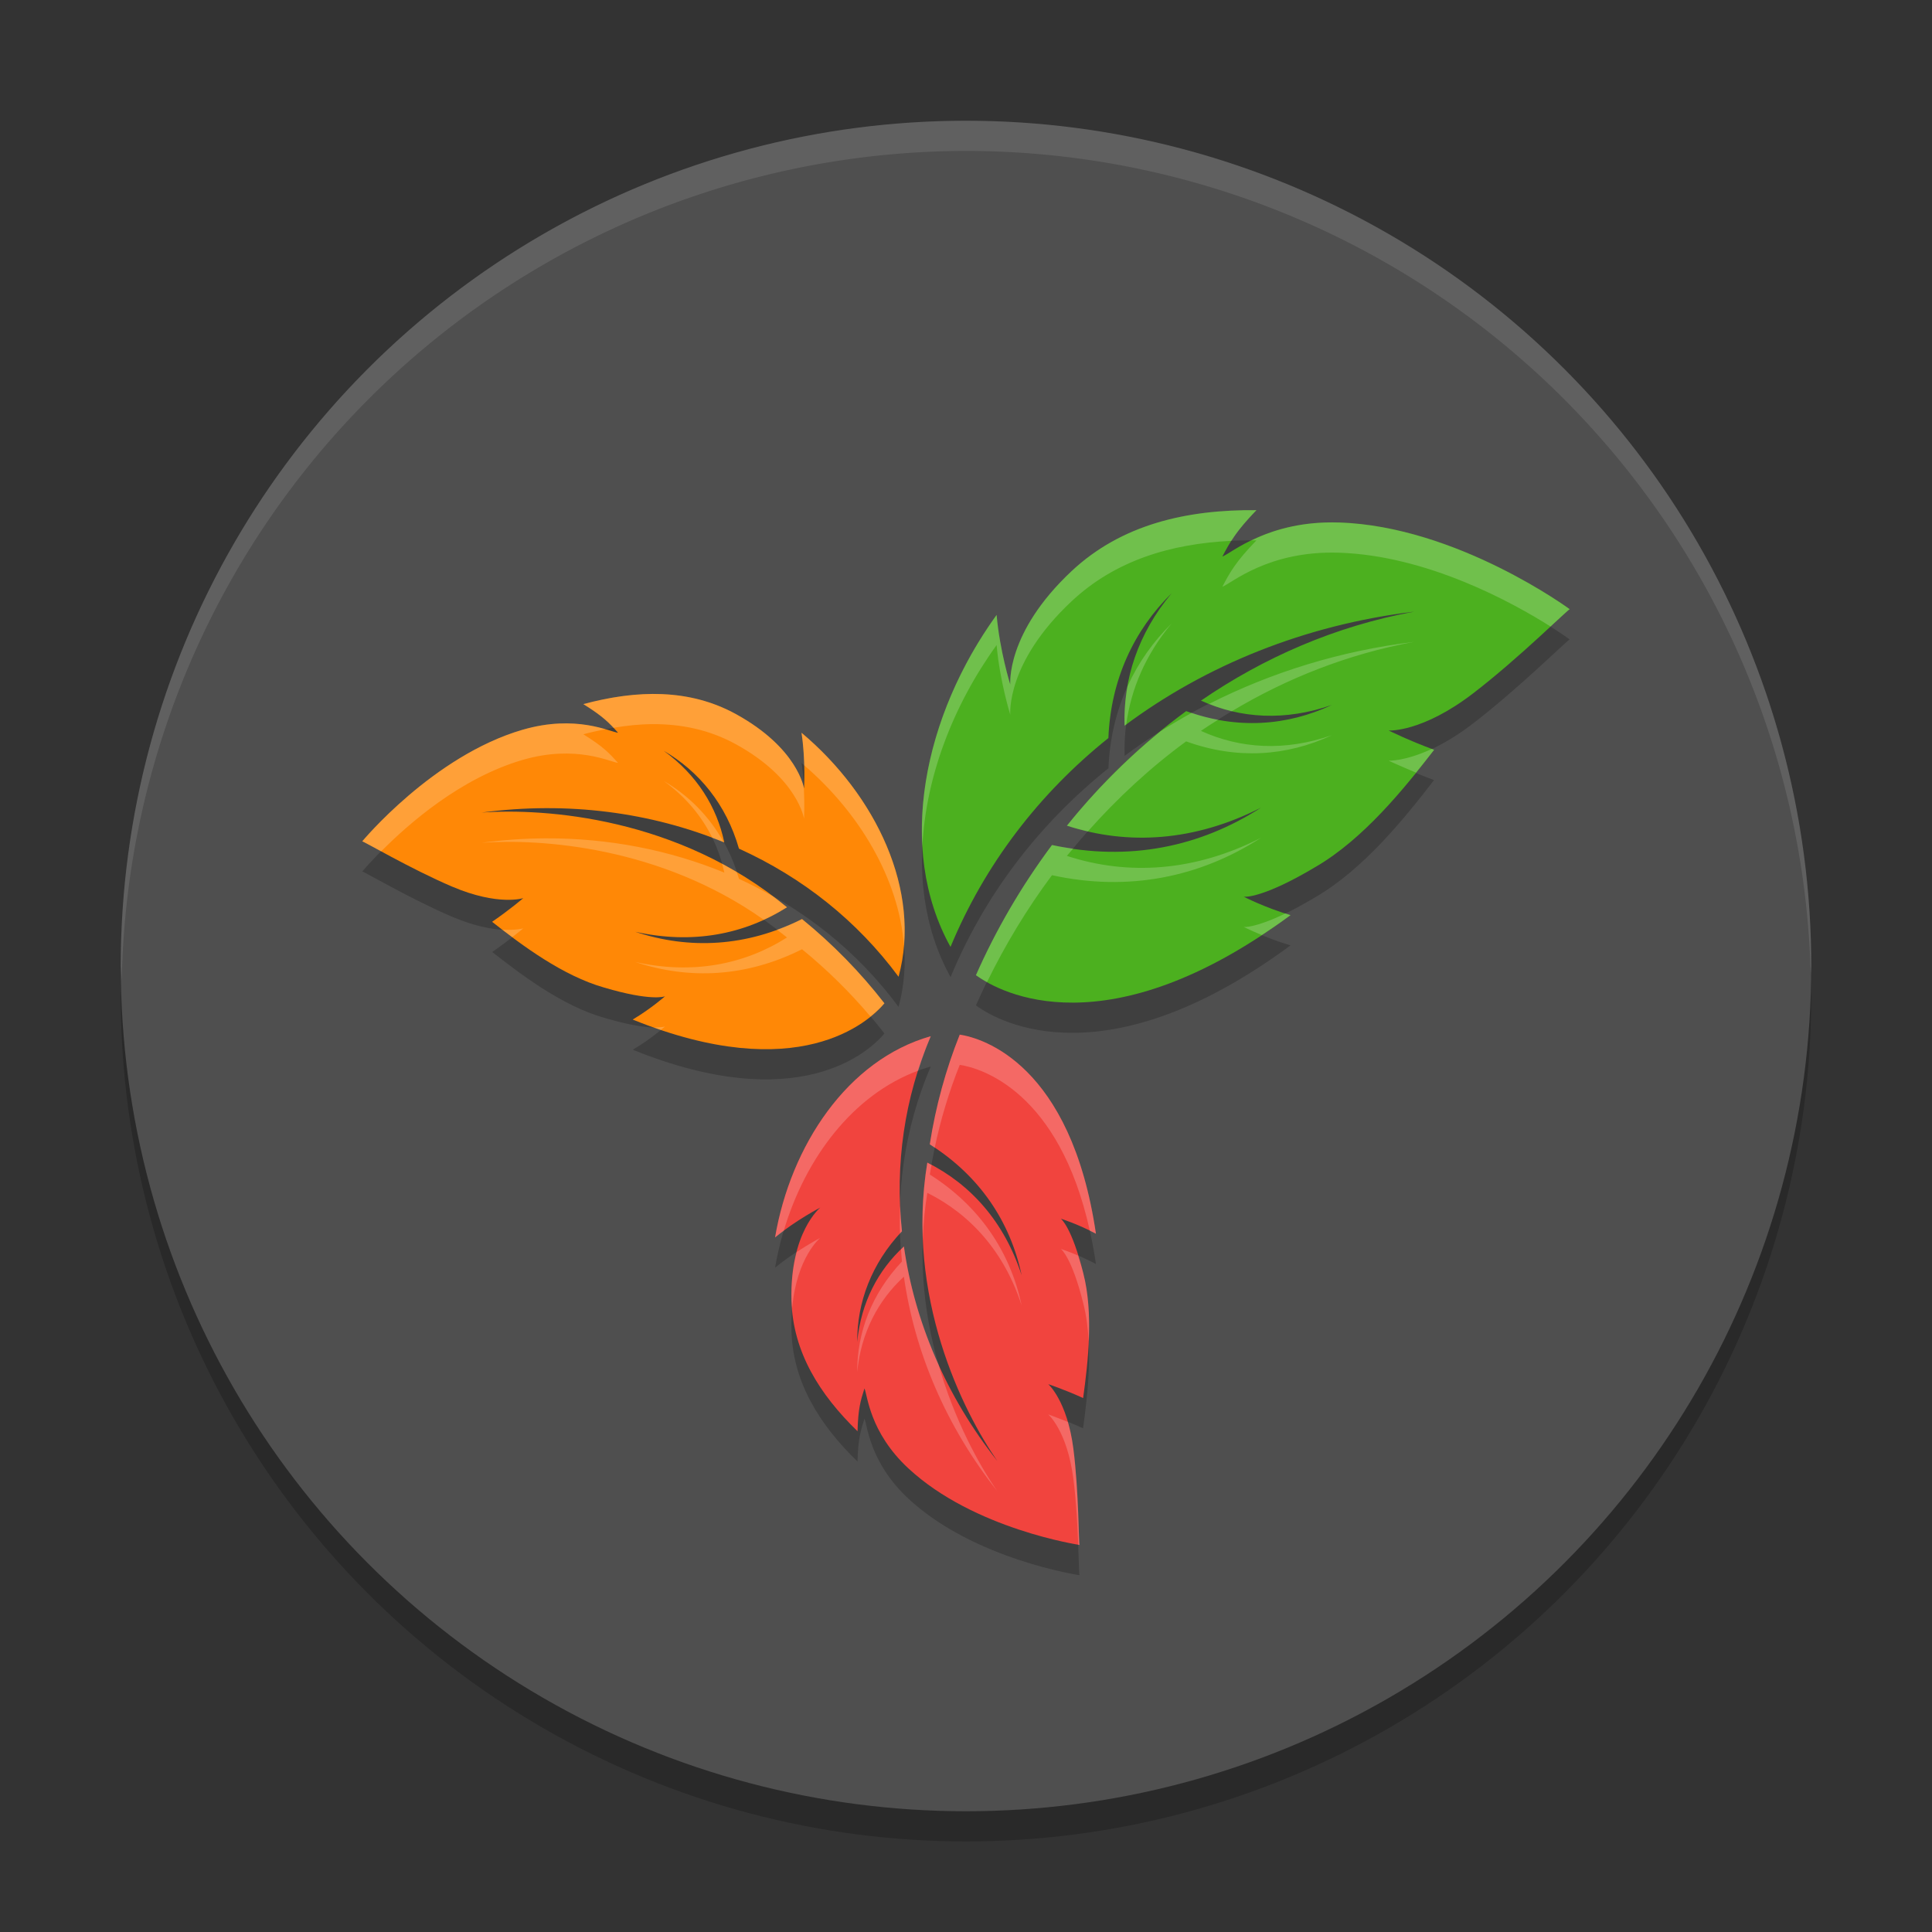 <svg xmlns="http://www.w3.org/2000/svg" width="64" height="64" version="1.1">
 <rect width="100%" height="100%" fill="#333333" stroke="none"/>
 <circle style="opacity:0.2" cx="32" cy="33" r="28"/>
 <circle style="fill:#4f4f4f" cx="32" cy="32" r="28"/>
 <path style="opacity:0.2" d="m 41.621,17.899 c -2.322,-0.024 -4.474,0.479 -6.117,2.016 -2.203,2.061 -2.035,3.77 -2.039,3.762 4.32e-4,8.66e-4 -0.345,-1.113 -0.449,-2.305 -2.398,3.319 -3.345,7.715 -1.527,10.996 1.129,-2.722 2.921,-5.068 5.23,-6.918 0.076,-1.941 0.855,-3.582 2.09,-4.793 -1.114,1.333 -1.604,2.852 -1.555,4.383 2.686,-2.004 5.977,-3.339 9.594,-3.777 -2.618,0.481 -4.989,1.526 -7.062,2.949 1.298,0.593 2.778,0.683 4.336,0.141 -1.493,0.7 -3.151,0.817 -4.828,0.207 -1.489,1.09 -2.811,2.377 -3.949,3.793 2.02,0.66 4.227,0.523 6.426,-0.598 -2.019,1.304 -4.388,1.794 -6.922,1.238 -1.01,1.356 -1.858,2.812 -2.52,4.312 0.815,0.601 4.354,2.486 10.422,-1.988 -0.857,-0.253 -1.55,-0.613 -1.551,-0.613 0.019,0.009 0.622,0.066 2.395,-0.996 1.567,-0.916 2.915,-2.575 3.91,-3.867 C 46.658,25.528 46,25.2 46,25.199 c -4.34e-4,-4.34e-4 1.092,0.073 2.789,-1.227 1.514,-1.159 3.206,-2.837 3.211,-2.789 0.011,0.01 -3.727,-2.754 -7.652,-2.875 -2.345,-0.073 -3.562,1.023 -3.855,1.125 0.267,-0.506 0.446,-0.824 1.129,-1.535 z m -20.004,6.09 c -0.749,0.004 -1.518,0.128 -2.293,0.336 0.654,0.407 0.85,0.616 1.148,0.949 -0.244,-0.02 -1.376,-0.619 -3.156,-0.102 -2.978,0.866 -5.323,3.709 -5.316,3.699 -0.005,-0.037 1.599,0.911 2.973,1.496 1.54,0.656 2.363,0.382 2.363,0.383 0,6.88e-4 -0.442,0.381 -1.031,0.785 1.002,0.789 2.338,1.79 3.707,2.18 1.553,0.46 2.007,0.299 2.02,0.289 -1.72e-4,5.14e-4 -0.462,0.408 -1.07,0.77 5.473,2.215 7.825,0.08 8.336,-0.539 -0.785,-1.014 -1.702,-1.955 -2.727,-2.789 -1.834,0.923 -3.737,1.018 -5.523,0.422 1.89,0.421 3.602,0.089 5.023,-0.812 -3.595,-2.983 -8.026,-3.286 -10.117,-3.137 2.847,-0.379 5.612,-0.01 8.039,0.988 -0.247,-1.177 -0.904,-2.238 -2.004,-3.035 1.169,0.68 2.073,1.777 2.492,3.242 2.11,0.955 3.916,2.389 5.285,4.242 0.779,-2.859 -0.763,-6.024 -3.215,-8.082 0.142,0.929 0.086,1.849 0.086,1.848 -0.002,0.007 -0.189,-1.328 -2.258,-2.465 -0.868,-0.477 -1.799,-0.673 -2.762,-0.668 z m 10.176,11.285 c -0.46,1.151 -0.798,2.378 -0.992,3.637 1.662,1.051 2.668,2.569 3.043,4.336 -0.571,-1.765 -1.682,-3.012 -3.125,-3.734 -0.73,4.443 1.177,8.239 2.32,9.887 -1.702,-2.155 -2.741,-4.615 -3.094,-7.109 -0.859,0.789 -1.42,1.859 -1.547,3.16 -0.004,-1.301 0.466,-2.586 1.48,-3.66 -0.234,-2.212 0.079,-4.412 0.953,-6.461 -2.759,0.781 -4.639,3.623 -5.156,6.664 0.704,-0.579 1.497,-0.988 1.496,-0.988 0.007,-0.002 -1.015,0.818 -0.953,3.086 0.046,1.691 0.928,3.103 2.188,4.324 0.02,-0.741 0.099,-1.007 0.23,-1.418 0.102,0.21 0.159,1.441 1.457,2.648 2.172,2.021 5.679,2.536 5.668,2.535 -0.029,0.023 -0.025,-1.77 -0.207,-3.191 -0.205,-1.593 -0.832,-2.137 -0.832,-2.137 3.82e-4,-3.8e-4 0.533,0.177 1.156,0.461 0.168,-1.217 0.347,-2.816 0.004,-4.137 -0.374,-1.507 -0.727,-1.799 -0.742,-1.805 5.76e-4,-1.9e-4 0.567,0.18 1.164,0.5 -0.824,-5.606 -3.748,-6.484 -4.512,-6.598 z"/>
 <path style="fill:#4cb01f" d="m 44.347,17.308 c -2.345,-0.073 -3.56,1.025 -3.854,1.127 0.267,-0.506 0.446,-0.824 1.128,-1.535 -2.322,-0.024 -4.475,0.478 -6.118,2.015 -2.203,2.061 -2.032,3.769 -2.037,3.761 4.32e-4,8.66e-4 -0.348,-1.114 -0.452,-2.306 -2.398,3.319 -3.345,7.717 -1.527,10.998 1.129,-2.722 2.92,-5.069 5.23,-6.919 0.076,-1.941 0.857,-3.582 2.092,-4.793 -1.114,1.333 -1.606,2.852 -1.556,4.383 2.686,-2.004 5.978,-3.34 9.595,-3.778 -2.618,0.481 -4.991,1.525 -7.064,2.948 1.298,0.593 2.78,0.686 4.338,0.143 -1.493,0.7 -3.151,0.814 -4.828,0.205 -1.489,1.09 -2.812,2.378 -3.95,3.794 2.02,0.66 4.23,0.524 6.429,-0.597 -2.019,1.304 -4.39,1.793 -6.924,1.238 -1.01,1.356 -1.857,2.812 -2.519,4.312 0.815,0.601 4.353,2.487 10.421,-1.988 -0.857,-0.253 -1.551,-0.611 -1.551,-0.612 0.019,0.009 0.625,0.064 2.398,-0.997 1.567,-0.916 2.915,-2.576 3.91,-3.868 -0.846,-0.312 -1.506,-0.639 -1.506,-0.64 -4.34e-4,-4.34e-4 1.094,0.074 2.791,-1.226 1.514,-1.159 3.204,-2.839 3.209,-2.792 0.011,0.01 -3.728,-2.753 -7.653,-2.874"/>
 <path style="fill:#ff8806" d="m 17.317,24.173 c 1.78,-0.517 2.913,0.08 3.157,0.1 -0.298,-0.333 -0.494,-0.54 -1.149,-0.948 1.771,-0.476 3.511,-0.518 5.053,0.33 2.069,1.137 2.256,2.473 2.257,2.465 -3.5e-4,8.68e-4 0.058,-0.917 -0.084,-1.847 2.451,2.058 3.994,5.224 3.215,8.083 -1.37,-1.853 -3.177,-3.288 -5.287,-4.244 -0.42,-1.465 -1.322,-2.561 -2.492,-3.241 1.1,0.797 1.759,1.858 2.006,3.035 -2.427,-0.998 -5.193,-1.368 -8.04,-0.989 2.092,-0.149 6.522,0.154 10.117,3.137 -1.421,0.902 -3.136,1.233 -5.026,0.812 1.786,0.596 3.69,0.502 5.524,-0.421 1.025,0.834 1.943,1.777 2.729,2.791 -0.511,0.619 -2.865,2.753 -8.338,0.538 0.608,-0.362 1.072,-0.772 1.072,-0.772 -0.013,0.01 -0.466,0.172 -2.019,-0.288 -1.369,-0.39 -2.708,-1.389 -3.71,-2.178 0.589,-0.404 1.032,-0.784 1.032,-0.784 1.7e-4,-3.52e-4 -0.823,0.272 -2.362,-0.384 -1.373,-0.585 -2.979,-1.533 -2.974,-1.496 -0.006,0.01 2.338,-2.833 5.317,-3.699"/>
 <path style="fill:#f1443e" d="m 30.092,48.643 c -1.298,-1.208 -1.353,-2.437 -1.456,-2.648 -0.132,0.411 -0.209,0.675 -0.229,1.417 -1.26,-1.221 -2.142,-2.632 -2.188,-4.324 -0.062,-2.268 0.958,-3.086 0.951,-3.084 8.7e-4,0 -0.792,0.408 -1.496,0.987 0.517,-3.041 2.399,-5.885 5.158,-6.666 -0.874,2.049 -1.188,4.25 -0.954,6.462 -1.014,1.074 -1.487,2.362 -1.482,3.663 0.127,-1.302 0.689,-2.371 1.547,-3.16 0.352,2.494 1.393,4.954 3.096,7.109 -1.143,-1.647 -3.051,-5.444 -2.321,-9.887 1.443,0.722 2.554,1.968 3.125,3.733 -0.375,-1.767 -1.381,-3.287 -3.043,-4.338 0.195,-1.258 0.532,-2.483 0.992,-3.634 0.764,0.113 3.687,0.989 4.512,6.595 -0.597,-0.32 -1.165,-0.499 -1.165,-0.498 0.015,0.006 0.371,0.298 0.745,1.805 0.343,1.32 0.164,2.92 -0.004,4.137 -0.624,-0.284 -1.155,-0.46 -1.156,-0.46 -4.32e-4,0 0.627,0.542 0.832,2.135 0.183,1.421 0.176,3.214 0.205,3.191 0.011,3.66e-4 -3.497,-0.516 -5.669,-2.536"/>
 <path style="opacity:0.1;fill:#ffffff" d="M 32 4 A 28 28 0 0 0 4 32 A 28 28 0 0 0 4.033 32.482 A 28 28 0 0 1 32 5 A 28 28 0 0 1 59.982 32.242 A 28 28 0 0 0 60 32 A 28 28 0 0 0 32 4 z"/>
 <path style="fill:#ffffff;opacity:0.2" d="M 41.621 16.9 C 39.299 16.876 37.145 17.377 35.502 18.914 C 33.298 20.975 33.471 22.684 33.467 22.676 C 33.467 22.677 33.118 21.561 33.014 20.369 C 31.361 22.656 30.399 25.456 30.555 28.049 C 30.661 25.75 31.572 23.365 33.014 21.369 C 33.118 22.561 33.467 23.677 33.467 23.676 C 33.471 23.684 33.298 21.975 35.502 19.914 C 36.947 18.562 38.789 18.012 40.791 17.916 C 40.969 17.636 41.193 17.346 41.621 16.9 z M 44.346 17.309 C 43.038 17.268 42.094 17.592 41.453 17.904 C 41.51 17.904 41.564 17.9 41.621 17.9 C 40.938 18.611 40.759 18.93 40.492 19.436 C 40.786 19.334 42 18.236 44.346 18.309 C 47.292 18.4 50.133 19.976 51.363 20.754 C 51.724 20.42 51.998 20.164 52 20.182 C 52.011 20.192 48.271 17.43 44.346 17.309 z M 38.809 20.656 C 38.203 21.251 37.707 21.95 37.35 22.736 C 37.274 23.167 37.238 23.602 37.252 24.039 C 37.27 24.025 37.29 24.014 37.309 24 C 37.464 22.828 37.948 21.686 38.809 20.656 z M 46.848 21.262 C 44.403 21.558 42.112 22.273 40.051 23.318 C 40.297 23.416 40.547 23.499 40.805 23.561 C 42.625 22.471 44.649 21.666 46.848 21.262 z M 21.617 22.988 C 20.868 22.992 20.099 23.116 19.324 23.324 C 19.863 23.66 20.092 23.863 20.322 24.109 C 20.759 24.036 21.191 23.99 21.617 23.988 C 22.58 23.983 23.509 24.177 24.377 24.654 C 26.446 25.791 26.633 27.128 26.635 27.121 C 26.635 27.122 26.658 26.675 26.629 26.1 C 26.617 26.044 26.396 24.764 24.377 23.654 C 23.509 23.177 22.58 22.983 21.617 22.988 z M 39.475 23.615 C 39.123 23.809 38.78 24.013 38.443 24.227 C 37.298 25.163 36.257 26.213 35.342 27.352 C 35.571 27.427 35.803 27.487 36.037 27.541 C 37.011 26.445 38.095 25.436 39.293 24.559 C 40.97 25.168 42.628 25.053 44.121 24.354 C 42.563 24.896 41.081 24.804 39.783 24.211 C 39.969 24.084 40.159 23.963 40.35 23.842 C 40.059 23.788 39.767 23.713 39.475 23.615 z M 18.525 23.967 C 18.165 23.983 17.761 24.043 17.316 24.172 C 14.338 25.038 11.994 27.881 12 27.871 C 11.998 27.859 12.355 28.055 12.627 28.203 C 13.509 27.312 15.249 25.773 17.316 25.172 C 19.096 24.655 20.229 25.252 20.473 25.271 C 20.174 24.939 19.979 24.731 19.324 24.324 C 19.569 24.258 19.813 24.204 20.057 24.156 C 19.717 24.057 19.202 23.936 18.525 23.967 z M 26.551 24.273 C 26.61 24.661 26.63 25.033 26.639 25.352 C 28.47 26.923 29.773 29.114 29.945 31.32 C 30.16 28.756 28.709 26.085 26.551 24.273 z M 47.43 24.809 C 46.537 25.224 46 25.199 46 25.199 C 46 25.2 46.399 25.382 46.906 25.594 C 47.114 25.337 47.322 25.079 47.506 24.84 C 47.476 24.829 47.459 24.82 47.43 24.809 z M 21.988 25.871 C 22.716 26.398 23.248 27.042 23.598 27.758 C 23.722 27.805 23.85 27.848 23.973 27.898 C 23.49 27.031 22.806 26.347 21.988 25.871 z M 41.771 27.754 C 39.573 28.875 37.362 29.012 35.342 28.352 C 35.408 28.27 35.48 28.192 35.547 28.111 C 35.315 28.078 35.083 28.044 34.848 27.992 C 33.837 29.348 32.99 30.804 32.328 32.305 C 32.414 32.368 32.548 32.452 32.695 32.535 C 33.295 31.308 34.012 30.114 34.848 28.992 C 37.382 29.547 39.753 29.058 41.771 27.754 z M 18.07 27.771 C 17.373 27.775 16.667 27.823 15.955 27.918 C 17.899 27.779 21.862 28.034 25.299 30.467 C 25.564 30.345 25.823 30.212 26.07 30.055 C 25.914 29.925 25.753 29.806 25.594 29.686 C 25.232 29.481 24.863 29.286 24.48 29.113 C 24.459 29.037 24.431 28.965 24.406 28.891 C 24.245 28.795 24.083 28.7 23.92 28.613 C 23.947 28.71 23.973 28.807 23.994 28.906 C 22.174 28.158 20.163 27.762 18.07 27.771 z M 42.58 30.26 C 41.589 30.74 41.212 30.712 41.197 30.705 C 41.197 30.705 41.441 30.826 41.799 30.975 C 42.11 30.77 42.424 30.557 42.75 30.316 C 42.69 30.299 42.639 30.278 42.58 30.26 z M 26.568 30.445 C 26.293 30.584 26.016 30.697 25.738 30.799 C 25.849 30.884 25.961 30.964 26.07 31.055 C 24.649 31.956 22.935 32.288 21.045 31.867 C 22.831 32.463 24.734 32.368 26.568 31.445 C 27.399 32.122 28.157 32.873 28.834 33.672 C 29.042 33.503 29.21 33.344 29.299 33.236 C 28.513 32.223 27.593 31.28 26.568 30.445 z M 17.336 30.752 C 17.336 30.752 17.096 30.824 16.646 30.797 C 16.753 30.879 16.856 30.961 16.969 31.045 C 17.187 30.875 17.336 30.752 17.336 30.752 z M 22.033 34.002 C 22.027 34.007 21.911 34.038 21.666 34.033 C 21.74 34.059 21.818 34.093 21.891 34.117 C 21.936 34.079 22.033 34.002 22.033 34.002 z M 31.793 34.275 C 31.333 35.426 30.995 36.65 30.801 37.908 C 30.858 37.944 30.908 37.984 30.963 38.021 C 31.162 37.075 31.441 36.154 31.793 35.275 C 32.504 35.381 35.082 36.15 36.102 40.77 C 36.17 40.803 36.235 40.832 36.305 40.869 C 35.481 35.263 32.557 34.389 31.793 34.275 z M 30.834 34.326 C 28.075 35.107 26.193 37.951 25.676 40.992 C 25.77 40.914 25.865 40.848 25.961 40.777 C 26.674 38.373 28.247 36.268 30.418 35.465 C 30.54 35.081 30.674 34.7 30.834 34.326 z M 30.719 38.514 C 30.577 39.378 30.538 40.217 30.57 41.021 C 30.59 40.529 30.635 40.026 30.719 39.514 C 32.162 40.236 33.273 41.481 33.844 43.246 C 33.469 41.48 32.462 39.959 30.801 38.908 C 30.817 38.802 30.841 38.697 30.859 38.592 C 30.812 38.567 30.767 38.538 30.719 38.514 z M 29.816 39.943 C 29.806 40.249 29.803 40.556 29.814 40.863 C 29.837 40.839 29.856 40.813 29.879 40.789 C 29.849 40.507 29.828 40.225 29.816 39.943 z M 27.17 41.006 C 27.17 41.006 26.823 41.191 26.393 41.473 C 26.279 41.903 26.201 42.427 26.219 43.088 C 26.221 43.172 26.236 43.252 26.242 43.334 C 26.39 41.638 27.176 41.004 27.17 41.006 z M 29.943 41.291 C 29.91 41.322 29.88 41.355 29.848 41.387 C 29.858 41.521 29.865 41.655 29.879 41.789 C 28.865 42.863 28.392 44.151 28.396 45.451 C 28.523 44.15 29.085 43.08 29.943 42.291 C 30.296 44.785 31.337 47.246 33.039 49.4 C 32.433 48.527 31.615 47.045 31.086 45.188 C 30.516 43.925 30.13 42.613 29.943 41.291 z M 35.141 41.371 C 35.156 41.377 35.511 41.669 35.885 43.176 C 35.989 43.576 36.041 44.003 36.064 44.436 C 36.098 43.669 36.068 42.884 35.885 42.176 C 35.825 41.935 35.768 41.772 35.711 41.59 C 35.385 41.452 35.141 41.371 35.141 41.371 z M 34.725 46.854 C 34.724 46.854 35.352 47.395 35.557 48.988 C 35.652 49.731 35.694 50.539 35.719 51.172 C 35.721 51.172 35.762 51.18 35.762 51.18 C 35.733 51.202 35.739 49.41 35.557 47.988 C 35.512 47.642 35.447 47.354 35.373 47.102 C 35.013 46.958 34.725 46.853 34.725 46.854 z"/>
</svg>
